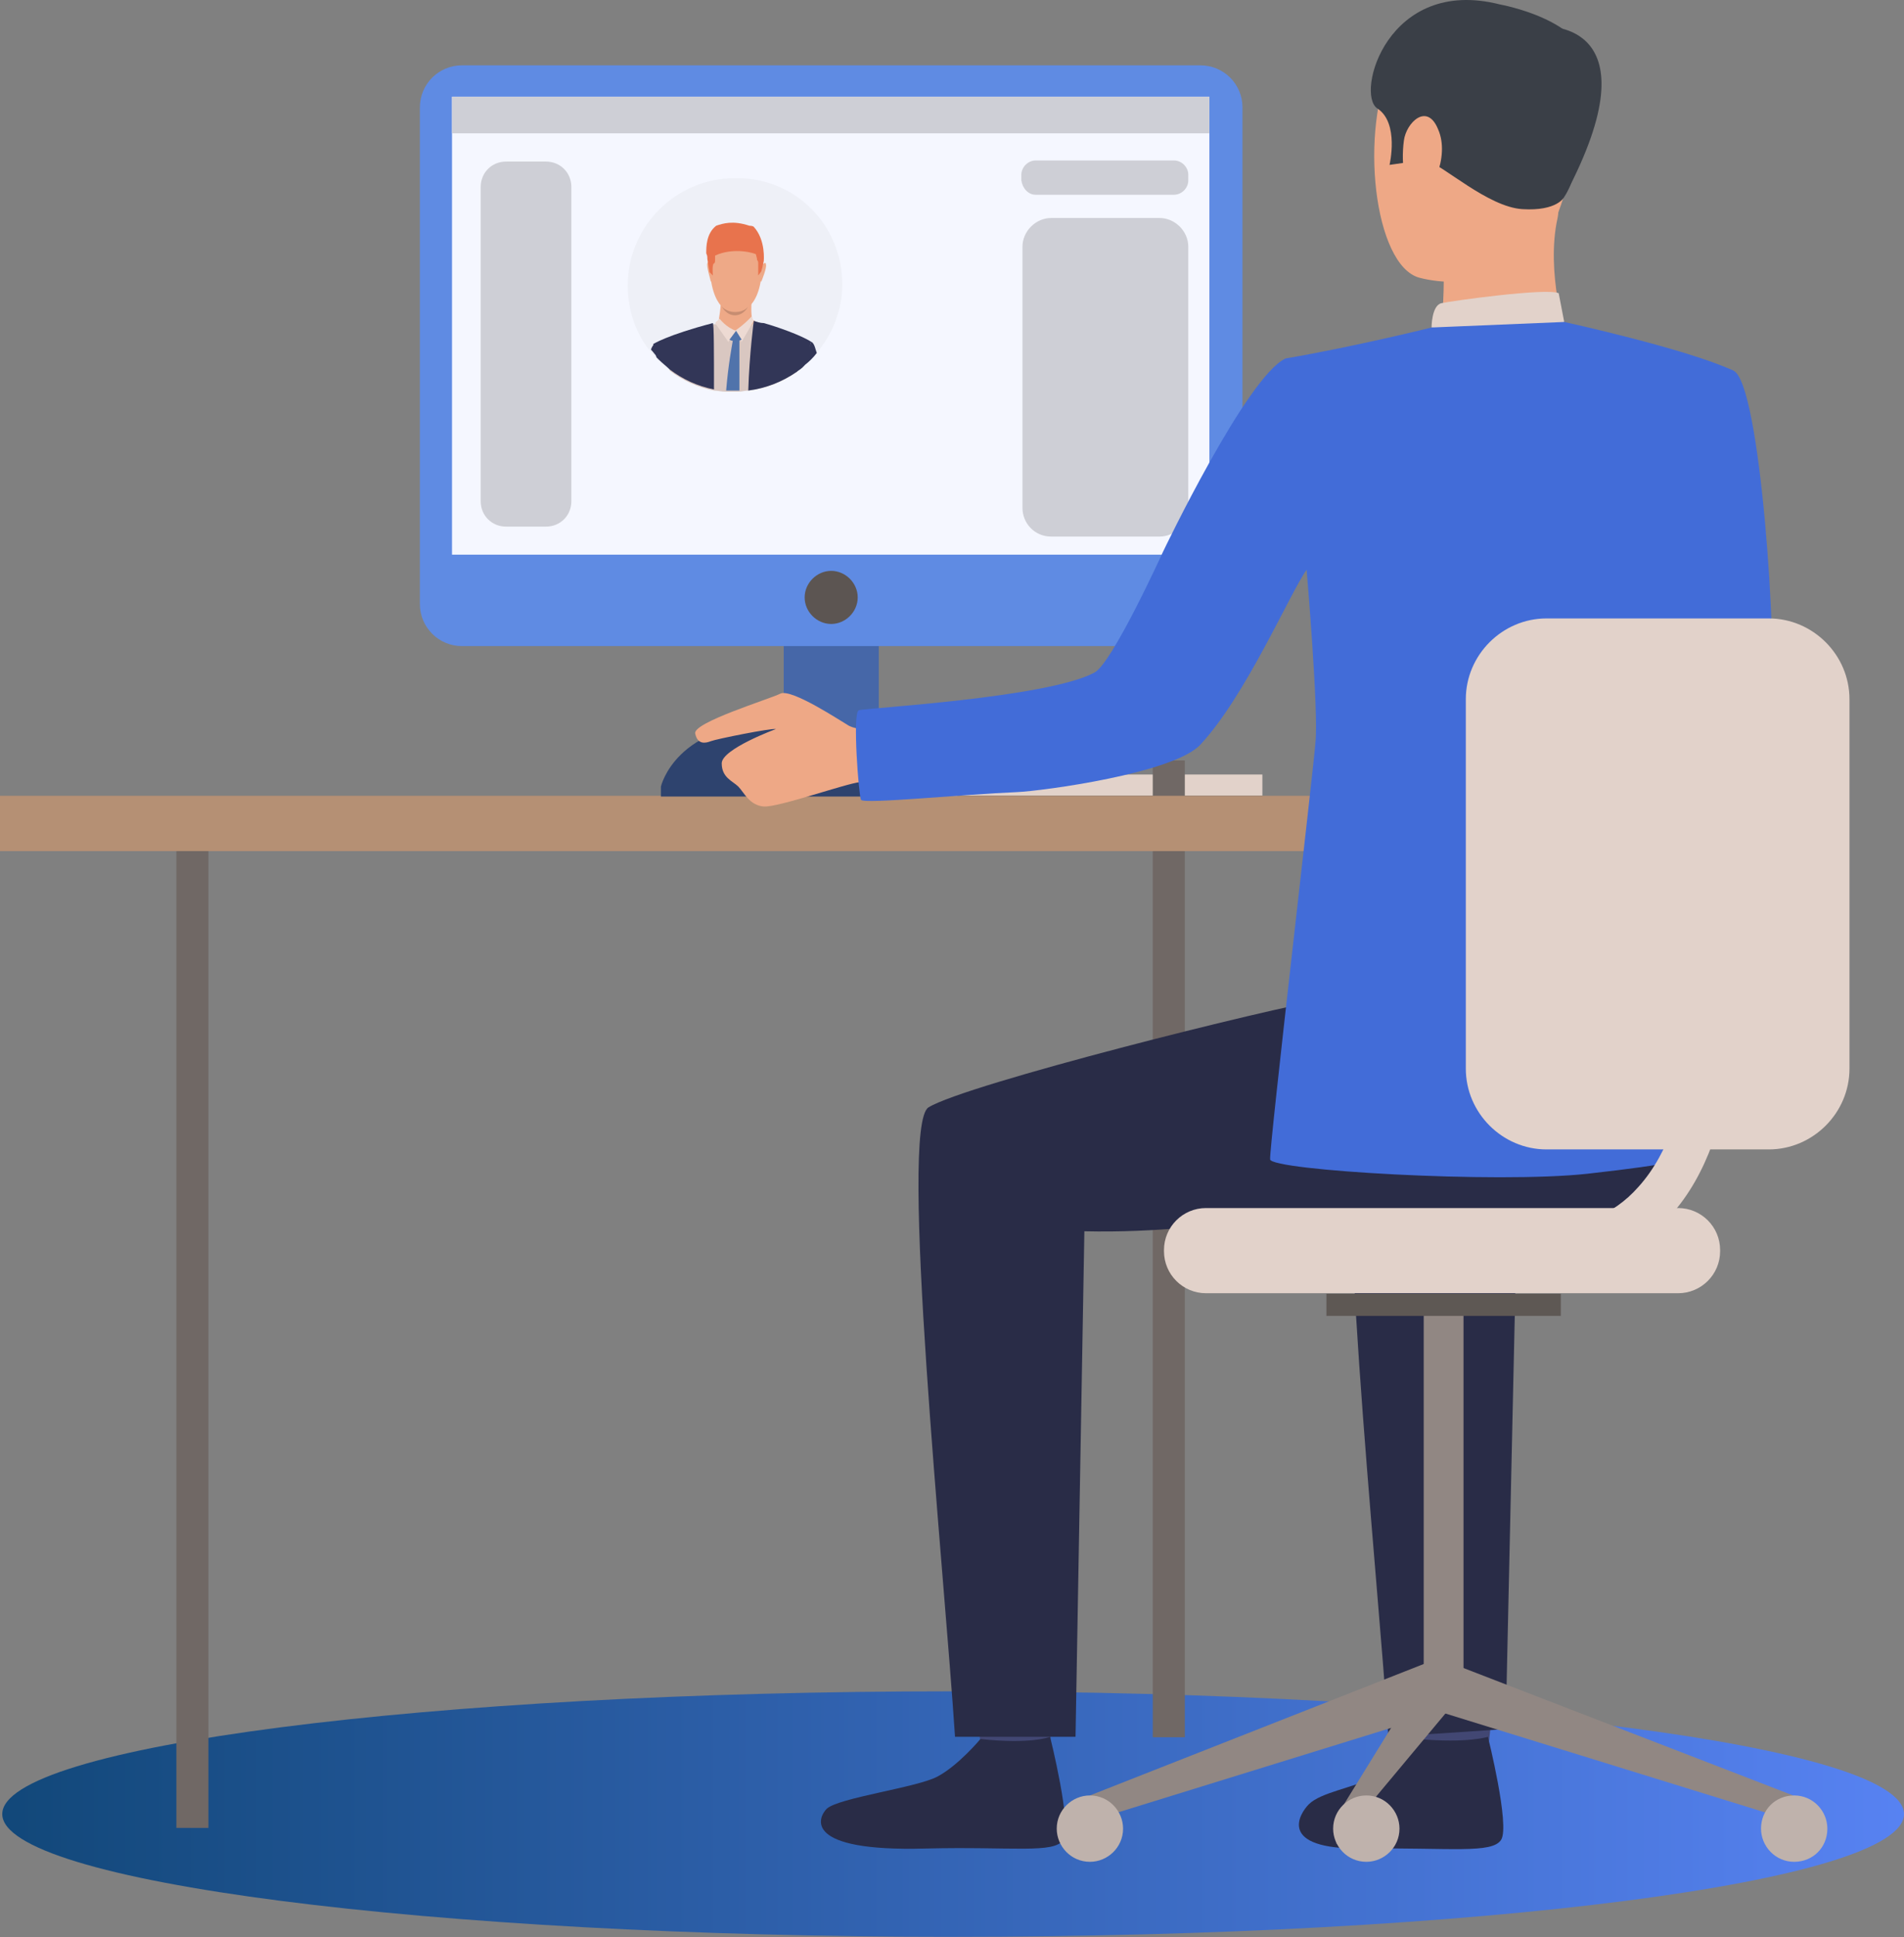 <?xml version="1.0" encoding="UTF-8"?> <svg xmlns="http://www.w3.org/2000/svg" width="353" height="359" viewBox="0 0 353 359" fill="none"><rect x="0" y="0" width="353" height="359" fill="#808080" stroke="none"/> <path d="M353 336.153C353 348.703 274.063 358.9 176.709 358.9C79.337 358.9 0.418 348.703 0.418 336.153C0.418 323.603 79.355 313.406 176.709 313.406C274.063 313.455 353 323.603 353 336.153Z" fill="url(#paint0_linear)"></path> <path d="M167.016 147.411H234.045V143.516H167.016V147.411Z" fill="#E2D2CA"></path> <path d="M219.664 140.914H213.719V321.915H219.664V140.914Z" fill="#706865"></path> <path d="M130.948 148.091H177.479V142.351H130.948V148.091Z" fill="#CCBDB7"></path> <path d="M145.297 147.405H162.926V93.904H145.297V147.405Z" fill="#4667A8"></path> <path d="M-6.10352e-05 157.712L258.075 157.712V147.463L-6.10352e-05 147.463V157.712Z" fill="#B59074"></path> <path d="M307.633 85.285C307.633 85.285 310.503 124.847 302.714 129.561C297.794 132.431 278.525 142.475 279.14 144.32C279.755 146.165 290.004 161.129 290.004 161.129C290.004 161.129 327.107 136.736 328.336 128.946C329.566 121.362 326.492 70.936 321.367 68.681C317.472 67.041 315.627 68.476 310.708 71.961C303.943 76.88 307.633 85.285 307.633 85.285Z" fill="#426CD8"></path> <path d="M261.922 314.047C261.922 314.047 263.152 322.041 263.152 323.271C263.357 324.501 276.066 322.656 276.066 322.656L277.091 313.022C277.091 313.022 263.357 313.022 261.922 314.047Z" fill="#424773"></path> <path d="M262.947 322.246C262.947 322.246 258.847 327.166 254.952 329.215C251.058 331.265 244.908 332.085 242.653 334.34C241.013 335.98 236.504 342.744 252.697 342.539C268.891 342.334 276.681 343.564 278.32 340.899C279.96 338.235 275.861 321.836 275.861 321.836C275.861 321.836 272.171 323.066 262.947 322.246Z" fill="#292C47"></path> <path d="M180.543 314.047C180.543 314.047 181.773 322.041 181.773 323.271C181.978 324.501 194.687 322.656 194.687 322.656L195.712 313.022C195.712 313.022 182.183 313.022 180.543 314.047Z" fill="#424773"></path> <path d="M181.773 322.246C181.773 322.246 177.674 327.166 173.779 329.215C169.884 331.265 155.535 333.11 153.281 335.16C151.641 336.8 148.771 343.154 171.524 342.539C187.718 342.129 195.507 343.564 197.147 340.899C198.787 338.235 194.687 321.836 194.687 321.836C194.687 321.836 191.203 323.271 181.773 322.246Z" fill="#292C47"></path> <path d="M302.714 175.683C302.714 175.683 256.593 183.472 246.138 185.112C235.684 186.752 179.109 200.896 172.139 205.2C166.605 208.685 175.009 290.474 177.059 321.836H199.402L201.042 228.159C227.69 228.774 246.753 222.009 266.227 224.879C285.7 227.749 301.894 232.053 314.193 215.45C314.398 215.245 314.808 179.372 302.714 175.683Z" fill="#292C47"></path> <path d="M257.412 321.836L279.141 320.401L281.19 227.954C292.67 228.159 296.564 227.544 305.993 226.314L323.417 185.522C308.043 188.597 258.847 200.896 252.288 204.995C246.753 208.48 255.363 290.474 257.412 321.836Z" fill="#292C47"></path> <path d="M281.601 2.676C281.601 2.676 264.587 -2.039 258.232 11.08C251.878 24.199 254.748 49.207 263.152 51.462C271.761 53.717 283.855 51.052 287.545 42.853C291.03 34.654 293.9 22.97 293.08 15.59C292.26 8.211 286.11 4.521 281.601 2.676Z" fill="#EEA886"></path> <path d="M267.662 48.798C267.662 48.798 267.867 58.842 266.842 60.892C265.817 62.941 290.415 62.532 290.415 62.532C290.415 62.532 286.52 50.438 288.775 40.393C290.825 30.349 267.662 48.798 267.662 48.798Z" fill="#EEA886"></path> <path d="M290.005 36.499C290.005 36.499 288.775 39.163 282.216 38.753C275.861 38.343 267.457 30.554 264.792 29.939C262.127 29.324 261.922 27.684 261.922 27.684L260.487 30.144L257.618 30.554C257.618 30.554 259.462 22.765 255.363 20.1C251.263 17.435 257.208 -4.498 278.116 0.831C278.116 0.831 294.105 3.701 294.31 12.515C294.31 21.535 293.08 31.784 290.005 36.499Z" fill="#3A3F47"></path> <path d="M265.407 60.687C265.407 60.687 265.407 56.587 267.252 56.177C269.097 55.767 286.725 53.307 288.98 54.332L290.005 59.662C290.005 59.662 285.495 62.327 265.407 60.687Z" fill="#E2D2CA"></path> <path d="M260.282 26.044C260.692 22.765 264.587 18.87 266.637 23.995C268.892 29.119 265.202 36.704 262.742 36.294C260.487 35.884 259.668 30.554 260.282 26.044Z" fill="#EEA886"></path> <path d="M286.52 4.931C286.52 4.931 307.224 3.906 290.21 36.089L286.52 4.931Z" fill="#3A3F47"></path> <path d="M332.437 332.7L331.002 337.005L266.022 316.916L269.302 308.307L332.437 332.7Z" fill="#918783"></path> <path d="M263.957 313.987H271.337V243.472H263.957V313.987Z" fill="#918783"></path> <path d="M245.919 243.838H289.375V239.738H245.919V243.838Z" fill="#5E5854"></path> <path d="M202.067 332.7L203.502 337.005L268.482 316.916L265.612 307.692L202.067 332.7Z" fill="#918783"></path> <path d="M247.778 336.595V341.719L268.481 316.916L265.611 307.692L247.778 336.595Z" fill="#918783"></path> <path d="M195.917 338.85C195.917 342.129 198.582 344.999 202.067 344.999C205.346 344.999 208.216 342.334 208.216 338.85C208.216 335.57 205.551 332.7 202.067 332.7C198.787 332.7 195.917 335.365 195.917 338.85Z" fill="#BFB2AC"></path> <path d="M247.163 338.85C247.163 342.129 249.828 344.999 253.312 344.999C256.592 344.999 259.462 342.334 259.462 338.85C259.462 335.57 256.797 332.7 253.312 332.7C250.033 332.7 247.163 335.365 247.163 338.85Z" fill="#BFB2AC"></path> <path d="M326.492 338.85C326.492 342.129 329.157 344.999 332.641 344.999C336.126 344.999 338.791 342.334 338.791 338.85C338.791 335.57 336.126 332.7 332.641 332.7C329.157 332.7 326.492 335.365 326.492 338.85Z" fill="#BFB2AC"></path> <path d="M223.59 239.638H311.118C315.423 239.638 318.908 236.153 318.908 231.848V231.643C318.908 227.339 315.423 223.854 311.118 223.854H223.59C219.286 223.854 215.801 227.339 215.801 231.643V231.848C215.801 236.153 219.286 239.638 223.59 239.638Z" fill="#E2D2CA"></path> <path d="M32.698 338.713H38.643L38.643 157.712H32.698L32.698 338.713Z" fill="#706865"></path> <path d="M85.636 119.722H222.566C226.87 119.722 230.355 116.237 230.355 111.933V19.895C230.355 15.59 226.87 12.106 222.566 12.106H85.636C81.332 12.106 77.847 15.59 77.847 19.895V111.933C77.847 116.237 81.332 119.722 85.636 119.722Z" fill="#5F8BE3"></path> <path d="M83.802 102.779L224.216 102.779V17.915L83.802 17.915V102.779Z" fill="#F5F7FF"></path> <path d="M83.802 24.703L224.216 24.703V17.938L83.802 17.938V24.703Z" fill="#CECFD6"></path> <path d="M93.835 97.584H101.215C103.88 97.584 105.93 95.534 105.93 92.869V34.654C105.93 31.989 103.88 29.939 101.215 29.939H93.835C91.171 29.939 89.121 31.989 89.121 34.654V92.869C89.121 95.534 91.171 97.584 93.835 97.584Z" fill="#CECFD6"></path> <path d="M192.022 36.089H217.645C219.08 36.089 220.31 34.859 220.31 33.424V32.399C220.31 30.964 219.08 29.734 217.645 29.734H192.022C190.588 29.734 189.358 30.964 189.358 32.399V33.424C189.563 34.859 190.588 36.089 192.022 36.089Z" fill="#CECFD6"></path> <path d="M194.892 99.429H214.981C217.851 99.429 220.31 96.969 220.31 94.099V45.723C220.31 42.853 217.851 40.393 214.981 40.393H194.892C192.023 40.393 189.563 42.853 189.563 45.723V94.099C189.563 96.969 191.818 99.429 194.892 99.429Z" fill="#CECFD6"></path> <path d="M149.181 110.703C149.181 113.368 151.436 115.622 154.101 115.622C156.766 115.622 159.02 113.368 159.02 110.703C159.02 108.038 156.766 105.783 154.101 105.783C151.436 105.783 149.181 108.038 149.181 110.703Z" fill="#5C5552"></path> <path d="M122.533 147.6V145.755C122.533 145.755 125.198 133.866 144.262 133.866C163.325 133.866 162.915 147.6 162.915 147.6H122.533Z" fill="#2E436E"></path> <path d="M163.12 135.711C163.12 135.711 159.02 135.301 157.381 134.481C155.946 133.661 146.721 127.511 144.672 128.536C142.622 129.561 128.478 133.866 128.888 135.916C129.298 137.966 130.733 137.761 131.758 137.351C132.783 136.941 143.032 134.891 143.852 135.096C143.852 135.096 133.807 138.786 133.807 141.45C133.807 144.115 135.857 144.73 136.882 145.755C137.907 146.78 138.932 149.24 141.597 149.445C144.262 149.65 156.971 145.14 159.43 144.935C162.095 144.73 166.81 145.14 167.22 144.73C167.63 144.32 163.12 135.711 163.12 135.711Z" fill="#EEA886"></path> <path d="M238.349 66.426C251.468 64.171 265.407 60.687 265.407 60.687L290.005 59.662C290.005 59.662 312.553 64.581 321.368 68.681C322.188 69.091 322.188 88.769 324.442 93.894L317.063 109.473C317.063 109.473 312.758 140.22 311.938 153.954C311.528 160.309 313.168 214.63 313.168 214.63C313.168 214.63 310.913 215.654 294.31 217.499C277.501 219.344 235.684 216.884 235.479 214.835C235.274 212.785 243.679 141.245 243.884 137.556C244.499 131.816 242.244 105.578 242.244 105.578C239.169 109.883 230.97 128.946 222.565 137.966C217.646 143.295 193.253 146.575 188.538 146.78C178.494 147.19 160.25 149.035 159.635 148.215C159.225 147.6 157.996 132.021 159.225 131.611C160.25 131.201 194.073 129.356 202.887 124.642C206.167 123.002 215.596 102.298 215.596 102.298C215.596 102.298 231.175 69.706 238.349 66.426Z" fill="#426CD8"></path> <path d="M286.725 212.99H327.927C336.126 212.99 342.89 206.225 342.89 198.026V129.561C342.89 121.362 336.126 114.597 327.927 114.597H286.725C278.526 114.597 271.761 121.362 271.761 129.561V198.026C271.761 206.225 278.526 212.99 286.725 212.99Z" fill="#E2D2CA"></path> <path d="M284.47 235.743C294.925 235.743 303.534 232.258 309.683 225.289C323.827 209.71 321.368 182.037 321.163 180.807C320.958 178.552 318.908 177.117 316.858 177.322C314.603 177.527 313.168 179.372 313.373 181.627C313.373 182.037 315.628 206.84 303.739 219.959C299.024 225.289 292.67 227.748 284.265 227.748C282.011 227.748 280.371 229.593 280.371 231.643C280.371 233.898 282.216 235.743 284.47 235.743Z" fill="#E2D2CA"></path> <path d="M156.151 52.692C156.151 57.612 154.306 61.916 151.436 65.401C150.821 66.221 150.001 67.041 149.181 67.656C148.976 67.861 148.771 68.066 148.566 68.271C148.361 68.476 147.951 68.681 147.746 68.886C145.082 70.731 142.007 71.961 138.727 72.371C138.112 72.371 137.497 72.576 136.882 72.576C136.677 72.576 136.472 72.576 136.267 72.576C135.652 72.576 135.037 72.576 134.422 72.576C133.808 72.576 132.988 72.371 132.373 72.371C129.298 71.756 126.633 70.526 124.173 68.681C123.558 68.066 122.738 67.451 122.123 66.836C121.918 66.631 121.918 66.631 121.713 66.426C121.304 66.016 120.894 65.401 120.484 64.991C117.819 61.712 116.384 57.407 116.384 52.897C116.384 42.033 125.198 33.014 136.267 33.014C147.336 32.809 156.151 41.623 156.151 52.692Z" fill="#EEF0F7"></path> <path d="M149.181 63.556L147.746 68.886C145.081 70.731 142.007 71.961 138.727 72.371C138.112 72.371 137.497 72.576 136.882 72.576C136.677 72.576 136.472 72.576 136.267 72.576C135.652 72.576 135.037 72.576 134.422 72.576C133.807 72.576 132.987 72.371 132.372 72.371C129.298 71.756 126.633 70.526 124.173 68.681C123.968 67.041 123.558 64.991 123.353 63.146C124.788 62.532 129.503 61.097 132.372 60.072C132.372 60.072 132.372 60.072 132.577 60.072H132.782C132.987 60.072 133.192 59.867 133.192 59.867C133.397 59.867 133.602 59.662 133.602 59.662C134.217 59.457 134.627 59.252 134.832 59.252L138.727 59.457H139.342H139.547C139.752 59.457 140.572 59.662 141.392 60.072C144.056 60.687 147.746 61.916 149.181 63.556Z" fill="#D9C7C1"></path> <path d="M137.292 42.853C137.292 42.853 142.007 43.673 141.187 51.052C140.367 58.432 136.267 57.817 135.857 57.817C135.652 57.817 131.758 57.817 131.553 48.797C131.553 48.797 131.553 42.033 137.292 42.853Z" fill="#EEA987"></path> <path d="M139.342 55.562C139.342 55.562 139.137 58.637 139.547 59.252C139.752 59.867 135.857 61.916 133.192 59.662C133.192 59.662 133.807 56.382 133.602 55.152C133.397 53.922 139.342 55.562 139.342 55.562Z" fill="#EEA987"></path> <path d="M141.392 49.002C141.392 49.002 142.007 48.388 142.007 49.002C142.212 49.617 141.187 52.077 141.187 52.077C141.187 52.077 141.187 52.282 140.982 52.077L141.392 49.002Z" fill="#EEA987"></path> <path d="M131.758 48.797C131.758 48.797 131.348 48.182 131.143 48.797C130.938 49.412 131.758 51.872 131.758 52.077L131.963 52.282C131.963 51.872 131.758 48.797 131.758 48.797Z" fill="#EEA987"></path> <path d="M141.596 48.388C141.391 49.412 141.186 50.232 141.186 50.232L140.572 51.052C140.572 51.052 140.572 49.002 140.572 48.797C140.572 48.593 140.572 48.388 140.367 48.182C140.367 47.773 140.162 47.363 140.162 47.158C140.162 46.953 136.062 45.723 132.577 47.363C132.577 47.363 132.577 47.568 132.577 47.978C132.577 48.388 132.577 48.797 132.372 48.797C131.962 49.002 132.167 51.052 132.167 51.052L131.552 50.437C131.552 50.437 131.347 49.208 131.142 47.978C131.142 47.568 131.142 47.363 130.937 46.953C130.937 45.723 130.937 43.263 132.782 41.828C134.012 41.418 135.857 40.803 138.932 41.828C138.932 41.828 139.547 41.828 139.752 42.033C142.006 44.493 141.596 48.388 141.596 48.388Z" fill="#E8734D"></path> <path d="M133.807 56.792C133.807 56.792 134.627 57.817 136.267 57.817C138.112 57.817 138.727 56.792 138.727 56.792C138.727 56.792 137.907 58.432 136.267 58.432C134.627 58.432 133.807 56.792 133.807 56.792Z" fill="#C78D71"></path> <path d="M132.782 59.662C132.782 59.662 134.012 61.916 136.472 62.121C137.907 62.327 139.342 60.277 139.957 59.457C139.957 59.457 136.472 58.022 132.782 59.662Z" fill="#EEA987"></path> <path d="M139.342 58.637C139.342 58.637 138.317 59.867 136.267 61.301L137.497 63.351L139.752 59.457L139.342 58.637Z" fill="#EDDAD3"></path> <path d="M133.397 59.047C133.397 59.047 134.627 60.687 136.472 61.301L135.037 63.351L132.577 59.867L133.397 59.047Z" fill="#EDDAD3"></path> <path d="M136.472 61.302L137.497 62.941C137.497 62.941 136.267 63.556 135.243 62.941L136.472 61.302Z" fill="#5073AB"></path> <path d="M150.411 63.351L149.181 67.656C148.976 67.861 148.771 68.066 148.566 68.271C148.361 68.476 147.951 68.681 147.747 68.886C145.082 70.731 142.007 71.961 138.727 72.371C138.932 65.606 139.752 59.457 139.752 59.457C140.367 59.662 140.982 59.867 141.597 59.867C143.852 60.482 148.566 62.121 150.411 63.351Z" fill="#323657"></path> <path d="M132.372 72.166C129.298 71.551 126.633 70.321 124.173 68.476C123.558 67.861 122.738 67.246 122.123 66.631C121.918 66.426 121.918 66.426 121.713 66.221C121.303 64.786 121.098 63.761 121.098 63.761C121.098 63.761 123.558 62.121 132.167 59.867C132.372 60.072 132.372 65.606 132.372 72.166Z" fill="#323657"></path> <path d="M137.087 63.146C137.087 64.991 137.087 68.476 137.087 72.371C136.882 72.371 136.677 72.371 136.472 72.371C135.857 72.371 135.242 72.371 134.627 72.371C135.037 67.451 135.652 64.376 135.857 63.146C135.857 62.736 136.062 62.531 136.062 62.531L137.292 62.736C137.087 62.941 137.087 62.941 137.087 63.146Z" fill="#5073AB"></path> <path d="M151.436 65.401C150.821 66.221 150.001 67.041 149.181 67.656C148.976 67.861 148.771 68.066 148.566 68.271L150.411 63.351C151.026 63.556 151.231 64.991 151.436 65.401Z" fill="#323657"></path> <path d="M122.328 66.631C122.123 66.426 122.123 66.426 121.918 66.221C121.508 65.811 121.098 65.196 120.688 64.786C120.893 64.171 121.098 63.966 121.303 63.761L122.328 66.631Z" fill="#323657"></path> <defs> <linearGradient id="paint0_linear" x1="0.407" y1="336.165" x2="352.999" y2="336.165" gradientUnits="userSpaceOnUse"> <stop offset="0.005" stop-color="#12487A"></stop> <stop offset="1" stop-color="#5782F2"></stop> </linearGradient> </defs> </svg> 